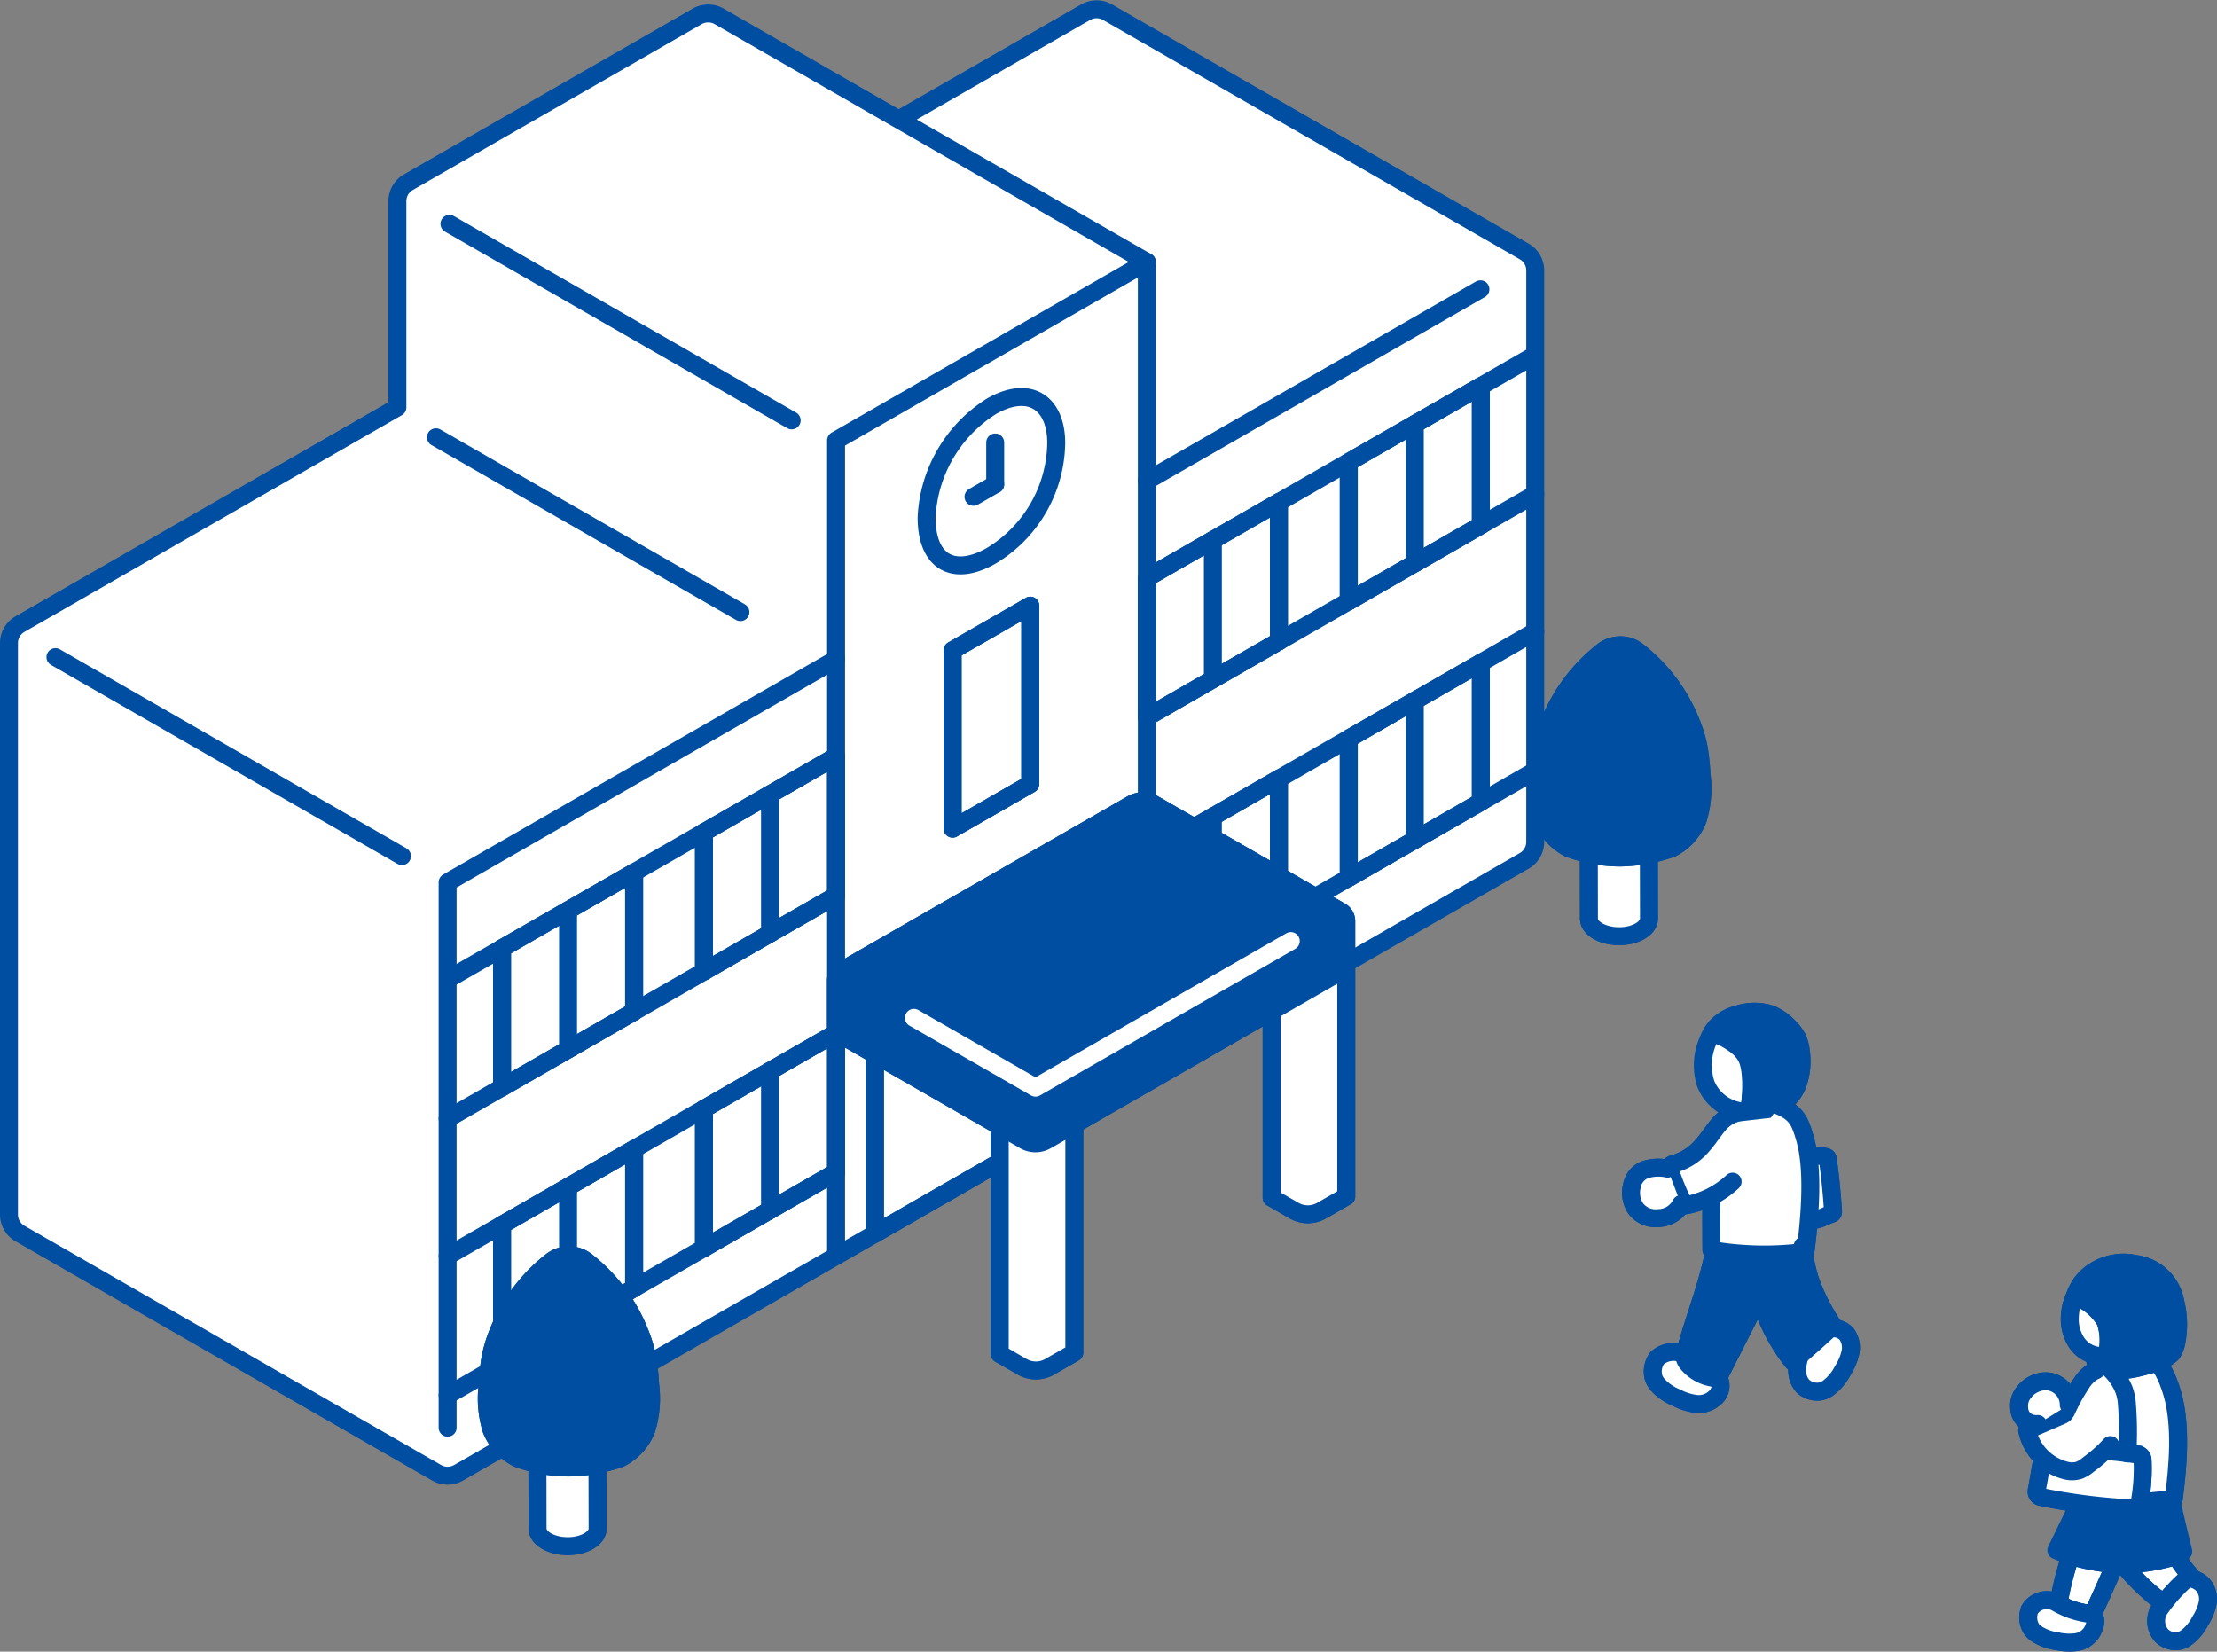 <svg xmlns="http://www.w3.org/2000/svg" width="247.009" height="184.03" viewBox="0 0 247.009 184.03">
  <rect x="0" y="0" width="247.009" height="184.03" fill="#808080" stroke="none"/>
  <g id="グループ_9067" data-name="グループ 9067" transform="translate(-1017.668 -2047.352)">
    <path id="パス_2909" data-name="パス 2909" d="M127.774,29.153,80.127,1.791a2.465,2.465,0,0,0-2.449,0L45.5,20.267a2.433,2.433,0,0,0-1.224,2.109v22.98L2.224,69.508A2.432,2.432,0,0,0,1,71.616V135.3a2.432,2.432,0,0,0,1.224,2.109l46.423,26.659a2.46,2.46,0,0,0,2.449,0q59.365-34.092,118.73-68.183a2.442,2.442,0,0,0,1.223-2.115V30.1a2.437,2.437,0,0,0-1.224-2.113L123.4,1.327a2.456,2.456,0,0,0-2.447,0c-5,2.873-12.914,7.419-20.817,11.954" transform="translate(1017.668 2047.387)" fill="#fff" stroke="#004ea1" stroke-width="1"/>
    <path id="パス_2910" data-name="パス 2910" d="M127.774,29.153,80.127,1.791a2.465,2.465,0,0,0-2.449,0L45.5,20.267a2.433,2.433,0,0,0-1.224,2.109v22.98L2.224,69.508A2.432,2.432,0,0,0,1,71.616V135.3a2.432,2.432,0,0,0,1.224,2.109l46.423,26.659a2.46,2.46,0,0,0,2.449,0q59.365-34.092,118.73-68.183a2.442,2.442,0,0,0,1.223-2.115V30.1a2.437,2.437,0,0,0-1.224-2.113L123.4,1.327a2.456,2.456,0,0,0-2.447,0c-5,2.873-12.914,7.419-20.817,11.954" transform="translate(1017.668 2047.387)" fill="none" stroke="#004ea1" stroke-linecap="round" stroke-linejoin="round" stroke-width="2"/>
    <path id="パス_2911" data-name="パス 2911" d="M93.277,140.1V49.225L127.9,29.343v90.878" transform="translate(1017.543 2047.197)" fill="none" stroke="#004ea1" stroke-linecap="round" stroke-linejoin="round" stroke-width="2"/>
    <path id="パス_2912" data-name="パス 2912" d="M239.61,178.336a24.381,24.381,0,0,1-2.2-2.234l-.4-.694a18.8,18.8,0,0,0,5.176-.743c.055-.016.282-.1.535-.2l.3.432a12.814,12.814,0,0,0,1.387,1.813l-.726.576a22.961,22.961,0,0,0-2.277,2.464l-.114-.091a8.718,8.718,0,0,1-1.676-1.322" transform="translate(1017.349 2046.226)" fill="#fff" stroke="#004ea1" stroke-width="1"/>
    <path id="パス_2913" data-name="パス 2913" d="M239.61,178.336a24.381,24.381,0,0,1-2.2-2.234l-.4-.694a18.8,18.8,0,0,0,5.176-.743c.055-.016.282-.1.535-.2l.3.432a12.814,12.814,0,0,0,1.387,1.813l-.726.576a22.961,22.961,0,0,0-2.277,2.464l-.114-.091A8.718,8.718,0,0,1,239.61,178.336Z" transform="translate(1017.349 2046.226)" fill="none" stroke="#004ea1" stroke-linecap="round" stroke-linejoin="round" stroke-width="2"/>
    <path id="パス_2914" data-name="パス 2914" d="M229.672,179.858l-.02-.012.1-.537a36.651,36.651,0,0,1,1.224-4.762s.014-.035.033-.084a19.089,19.089,0,0,0,4.978.923l-.009.024c-.481,1.04-2.625,6.026-2.576,5.57a10.225,10.225,0,0,1-3.728-1.121" transform="translate(1017.359 2046.226)" fill="#fff" stroke="#004ea1" stroke-width="1"/>
    <path id="パス_2915" data-name="パス 2915" d="M229.672,179.858l-.02-.012.1-.537a36.651,36.651,0,0,1,1.224-4.762s.014-.035.033-.084a19.089,19.089,0,0,0,4.978.923l-.009.024c-.481,1.04-2.625,6.026-2.576,5.57A10.225,10.225,0,0,1,229.672,179.858Z" transform="translate(1017.359 2046.226)" fill="none" stroke="#004ea1" stroke-linecap="round" stroke-linejoin="round" stroke-width="2"/>
    <path id="パス_2916" data-name="パス 2916" d="M56.009,121.775s0-6.182,0-13.026v-2.484l14.716-8.451v15.513Z" transform="translate(1017.594 2046.739)" fill="none" stroke="#004ea1" stroke-linecap="round" stroke-linejoin="round" stroke-width="2"/>
    <path id="パス_2917" data-name="パス 2917" d="M78.54,108.767s0-6.182,0-13.026V93.256l14.716-8.451v15.513Z" transform="translate(1017.563 2046.826)" fill="none" stroke="#004ea1" stroke-linecap="round" stroke-linejoin="round" stroke-width="2"/>
    <path id="パス_2918" data-name="パス 2918" d="M56.009,152.8s0-6.182,0-13.026v-2.484l14.716-8.451v15.513Z" transform="translate(1017.594 2046.532)" fill="none" stroke="#004ea1" stroke-linecap="round" stroke-linejoin="round" stroke-width="2"/>
    <path id="パス_2919" data-name="パス 2919" d="M106.278,92.748V72.866l8.655-4.971V87.778Z" transform="translate(1017.526 2046.939)" fill="none" stroke="#004ea1" stroke-linecap="round" stroke-linejoin="round" stroke-width="2"/>
    <path id="パス_2920" data-name="パス 2920" d="M78.54,139.792s0-6.182,0-13.026v-2.484l14.716-8.451v15.513Z" transform="translate(1017.563 2046.619)" fill="none" stroke="#004ea1" stroke-linecap="round" stroke-linejoin="round" stroke-width="2"/>
    <path id="パス_2921" data-name="パス 2921" d="M127.946,80.244V64.731l14.717-8.452c0,.831,0,1.663,0,2.484,0,6.846,0,13.028,0,13.028Z" transform="translate(1017.496 2047.017)" fill="none" stroke="#004ea1" stroke-linecap="round" stroke-linejoin="round" stroke-width="2"/>
    <path id="パス_2922" data-name="パス 2922" d="M150.477,67.236V51.723l14.717-8.452c0,.831,0,1.663,0,2.485,0,6.845,0,13.027,0,13.027Z" transform="translate(1017.466 2047.104)" fill="none" stroke="#004ea1" stroke-linecap="round" stroke-linejoin="round" stroke-width="2"/>
    <path id="パス_2923" data-name="パス 2923" d="M127.946,111.269V95.756L142.663,87.3c0,.831,0,1.663,0,2.485,0,6.845,0,13.027,0,13.027Z" transform="translate(1017.496 2046.809)" fill="none" stroke="#004ea1" stroke-linecap="round" stroke-linejoin="round" stroke-width="2"/>
    <path id="パス_2924" data-name="パス 2924" d="M150.477,98.261V82.748L165.194,74.3c0,.831,0,1.663,0,2.484,0,6.846,0,13.028,0,13.028Z" transform="translate(1017.466 2046.896)" fill="none" stroke="#004ea1" stroke-linecap="round" stroke-linejoin="round" stroke-width="2"/>
    <path id="パス_2925" data-name="パス 2925" d="M97.61,138.077v-25.46L123.577,97.7v25.461Z" transform="translate(1017.537 2046.74)" fill="none" stroke="#004ea1" stroke-linecap="round" stroke-linejoin="round" stroke-width="2"/>
    <path id="パス_2926" data-name="パス 2926" d="M93.218,73.91,49.938,98.765v60.769" transform="translate(1017.602 2046.899)" fill="none" stroke="#004ea1" stroke-linecap="round" stroke-linejoin="round" stroke-width="2"/>
    <path id="パス_2927" data-name="パス 2927" d="M93.216,84.805,50.054,109.591" transform="translate(1017.602 2046.826)" fill="none" stroke="#004ea1" stroke-linecap="round" stroke-linejoin="round" stroke-width="2"/>
    <line id="線_27" data-name="線 27" y1="15.51" transform="translate(1073.603 2153.004)" fill="none" stroke="#004ea1" stroke-linecap="round" stroke-linejoin="round" stroke-width="2"/>
    <line id="線_28" data-name="線 28" x2="38.129" y2="21.897" transform="translate(1067.745 2072.296)" fill="none" stroke="#004ea1" stroke-linecap="round" stroke-linejoin="round" stroke-width="2"/>
    <line id="線_29" data-name="線 29" x2="33.924" y2="19.482" transform="translate(1066.239 2096.074)" fill="none" stroke="#004ea1" stroke-linecap="round" stroke-linejoin="round" stroke-width="2"/>
    <line id="線_30" data-name="線 30" x1="38.611" y1="22.173" transform="translate(1023.845 2120.571)" fill="none" stroke="#004ea1" stroke-linecap="round" stroke-linejoin="round" stroke-width="2"/>
    <path id="パス_2928" data-name="パス 2928" d="M165.114,32.406,127.946,53.75" transform="translate(1017.496 2047.177)" fill="none" stroke="#004ea1" stroke-linecap="round" stroke-linejoin="round" stroke-width="2"/>
    <line id="線_31" data-name="線 31" y1="15.51" transform="translate(1080.96 2148.779)" fill="none" stroke="#004ea1" stroke-linecap="round" stroke-linejoin="round" stroke-width="2"/>
    <path id="パス_2929" data-name="パス 2929" d="M93.215,100.423,49.937,125.276" transform="translate(1017.602 2046.722)" fill="none" stroke="#004ea1" stroke-linecap="round" stroke-linejoin="round" stroke-width="2"/>
    <line id="線_32" data-name="線 32" y1="15.51" transform="translate(1088.317 2144.554)" fill="none" stroke="#004ea1" stroke-linecap="round" stroke-linejoin="round" stroke-width="2"/>
    <path id="パス_2930" data-name="パス 2930" d="M49.94,140.682l43.278-24.853" transform="translate(1017.602 2046.619)" fill="none" stroke="#004ea1" stroke-linecap="round" stroke-linejoin="round" stroke-width="2"/>
    <line id="線_33" data-name="線 33" y1="15.51" transform="translate(1096.103 2140.083)" fill="none" stroke="#004ea1" stroke-linecap="round" stroke-linejoin="round" stroke-width="2"/>
    <path id="パス_2931" data-name="パス 2931" d="M105.417,62.818c-1.285-.737-2.038-2.408-2.038-4.9a15.48,15.48,0,0,1,7.22-12.388c2.094-1.2,3.876-1.312,5.146-.582,1.311.753,2.075,2.406,2.075,4.677A14.9,14.9,0,0,1,110.6,62.169C108.5,63.376,106.7,63.555,105.417,62.818Z" transform="translate(1017.529 2047.096)" fill="none" stroke="#004ea1" stroke-linecap="round" stroke-linejoin="round" stroke-width="2"/>
    <line id="線_34" data-name="線 34" y1="15.51" transform="translate(1073.603 2183.823)" fill="none" stroke="#004ea1" stroke-linecap="round" stroke-linejoin="round" stroke-width="2"/>
    <line id="線_35" data-name="線 35" y1="15.51" transform="translate(1103.46 2135.858)" fill="none" stroke="#004ea1" stroke-linecap="round" stroke-linejoin="round" stroke-width="2"/>
    <line id="線_36" data-name="線 36" y1="4.663" transform="translate(1128.55 2096.655)" fill="none" stroke="#004ea1" stroke-linecap="round" stroke-linejoin="round" stroke-width="2"/>
    <path id="パス_2932" data-name="パス 2932" d="M108.61,55.676l2.418-1.389" transform="translate(1017.522 2047.03)" fill="none" stroke="#004ea1" stroke-linecap="round" stroke-linejoin="round" stroke-width="2"/>
    <line id="線_37" data-name="線 37" y1="15.51" transform="translate(1080.96 2179.597)" fill="none" stroke="#004ea1" stroke-linecap="round" stroke-linejoin="round" stroke-width="2"/>
    <path id="パス_2933" data-name="パス 2933" d="M93.215,131.448,49.937,156.3" transform="translate(1017.602 2046.514)" fill="none" stroke="#004ea1" stroke-linecap="round" stroke-linejoin="round" stroke-width="2"/>
    <line id="線_38" data-name="線 38" y1="15.51" transform="translate(1088.317 2175.372)" fill="none" stroke="#004ea1" stroke-linecap="round" stroke-linejoin="round" stroke-width="2"/>
    <path id="パス_2934" data-name="パス 2934" d="M106.278,92.748V72.866l8.655-4.971V87.778Z" transform="translate(1017.526 2046.939)" fill="none" stroke="#004ea1" stroke-linecap="round" stroke-linejoin="round" stroke-width="2"/>
    <line id="線_39" data-name="線 39" y1="15.51" transform="translate(1096.103 2170.901)" fill="none" stroke="#004ea1" stroke-linecap="round" stroke-linejoin="round" stroke-width="2"/>
    <line id="線_40" data-name="線 40" y1="15.51" transform="translate(1103.46 2166.676)" fill="none" stroke="#004ea1" stroke-linecap="round" stroke-linejoin="round" stroke-width="2"/>
    <line id="線_41" data-name="線 41" y1="25.459" transform="translate(1115.147 2159.356)" fill="none" stroke="#004ea1" stroke-linecap="round" stroke-linejoin="round" stroke-width="2"/>
    <path id="パス_2935" data-name="パス 2935" d="M127.946,64.62l43.161-24.786" transform="translate(1017.496 2047.127)" fill="none" stroke="#004ea1" stroke-linecap="round" stroke-linejoin="round" stroke-width="2"/>
    <line id="線_42" data-name="線 42" y1="15.51" transform="translate(1152.799 2107.524)" fill="none" stroke="#004ea1" stroke-linecap="round" stroke-linejoin="round" stroke-width="2"/>
    <path id="パス_2936" data-name="パス 2936" d="M127.946,80.238l43.278-24.853" transform="translate(1017.496 2047.023)" fill="none" stroke="#004ea1" stroke-linecap="round" stroke-linejoin="round" stroke-width="2"/>
    <line id="線_43" data-name="線 43" y1="15.51" transform="translate(1160.156 2103.299)" fill="none" stroke="#004ea1" stroke-linecap="round" stroke-linejoin="round" stroke-width="2"/>
    <line id="線_44" data-name="線 44" y1="25.459" transform="translate(1141.114 2144.444)" fill="none" stroke="#004ea1" stroke-linecap="round" stroke-linejoin="round" stroke-width="2"/>
    <line id="線_45" data-name="線 45" y1="15.51" transform="translate(1167.942 2098.828)" fill="none" stroke="#004ea1" stroke-linecap="round" stroke-linejoin="round" stroke-width="2"/>
    <path id="パス_2937" data-name="パス 2937" d="M127.946,95.646l43.278-24.853" transform="translate(1017.496 2046.92)" fill="none" stroke="#004ea1" stroke-linecap="round" stroke-linejoin="round" stroke-width="2"/>
    <line id="線_46" data-name="線 46" y1="15.51" transform="translate(1175.299 2094.603)" fill="none" stroke="#004ea1" stroke-linecap="round" stroke-linejoin="round" stroke-width="2"/>
    <line id="線_47" data-name="線 47" y1="15.51" transform="translate(1152.799 2138.342)" fill="none" stroke="#004ea1" stroke-linecap="round" stroke-linejoin="round" stroke-width="2"/>
    <line id="線_48" data-name="線 48" y1="15.51" transform="translate(1182.657 2090.378)" fill="none" stroke="#004ea1" stroke-linecap="round" stroke-linejoin="round" stroke-width="2"/>
    <path id="パス_2938" data-name="パス 2938" d="M127.946,111.263,171.224,86.41" transform="translate(1017.496 2046.815)" fill="none" stroke="#004ea1" stroke-linecap="round" stroke-linejoin="round" stroke-width="2"/>
    <line id="線_49" data-name="線 49" y1="15.51" transform="translate(1160.156 2134.117)" fill="none" stroke="#004ea1" stroke-linecap="round" stroke-linejoin="round" stroke-width="2"/>
    <line id="線_50" data-name="線 50" y1="15.51" transform="translate(1167.942 2129.646)" fill="none" stroke="#004ea1" stroke-linecap="round" stroke-linejoin="round" stroke-width="2"/>
    <line id="線_51" data-name="線 51" y1="15.51" transform="translate(1175.299 2125.421)" fill="none" stroke="#004ea1" stroke-linecap="round" stroke-linejoin="round" stroke-width="2"/>
    <line id="線_52" data-name="線 52" y1="15.51" transform="translate(1182.657 2121.196)" fill="none" stroke="#004ea1" stroke-linecap="round" stroke-linejoin="round" stroke-width="2"/>
    <path id="パス_2939" data-name="パス 2939" d="M93.888,108.733l32.338-18.571a2.451,2.451,0,0,1,2.444,0l20.838,11.966a1.211,1.211,0,0,1,.609,1.052v4.559a1.216,1.216,0,0,1-.612,1.054l-32.791,18.831a2.449,2.449,0,0,1-2.443,0L93.885,115.913a1.212,1.212,0,0,1-.609-1.053v-5.073A1.218,1.218,0,0,1,93.888,108.733Z" transform="translate(1017.543 2046.792)" fill="none" stroke="#004ea1" stroke-linecap="round" stroke-linejoin="round" stroke-width="2"/>
    <path id="パス_2940" data-name="パス 2940" d="M111.536,126.278v25.377l2.5,1.439a3.074,3.074,0,0,0,3.063,0l2.747-1.579V126.08" transform="translate(1017.518 2046.55)" fill="none" stroke="#004ea1" stroke-linecap="round" stroke-linejoin="round" stroke-width="2"/>
    <path id="パス_2941" data-name="パス 2941" d="M141.872,113.339v20.8l2.5,1.439a3.076,3.076,0,0,0,3.063,0L150.184,134V108.566" transform="translate(1017.477 2046.667)" fill="none" stroke="#004ea1" stroke-linecap="round" stroke-linejoin="round" stroke-width="2"/>
    <path id="パス_2942" data-name="パス 2942" d="M111.536,126.278v25.377l2.5,1.439a3.074,3.074,0,0,0,3.063,0l2.747-1.579V126.08" transform="translate(1017.518 2046.55)" fill="#fff" stroke="#004ea1" stroke-width="1"/>
    <path id="パス_2943" data-name="パス 2943" d="M111.536,126.278v25.377l2.5,1.439a3.074,3.074,0,0,0,3.063,0l2.747-1.579V126.08" transform="translate(1017.518 2046.55)" fill="none" stroke="#004ea1" stroke-linecap="round" stroke-linejoin="round" stroke-width="2"/>
    <path id="パス_2944" data-name="パス 2944" d="M141.872,113.339v20.8l2.5,1.439a3.076,3.076,0,0,0,3.063,0L150.184,134V108.566" transform="translate(1017.477 2046.667)" fill="#fff" stroke="#004ea1" stroke-width="1"/>
    <path id="パス_2945" data-name="パス 2945" d="M141.872,113.339v20.8l2.5,1.439a3.076,3.076,0,0,0,3.063,0L150.184,134V108.566" transform="translate(1017.477 2046.667)" fill="none" stroke="#004ea1" stroke-linecap="round" stroke-linejoin="round" stroke-width="2"/>
    <path id="パス_2946" data-name="パス 2946" d="M93.888,108.733l32.338-18.571a2.451,2.451,0,0,1,2.444,0l20.838,11.966a1.211,1.211,0,0,1,.609,1.052v4.559a1.216,1.216,0,0,1-.612,1.054l-32.791,18.831a2.449,2.449,0,0,1-2.443,0L93.885,115.913a1.212,1.212,0,0,1-.609-1.053v-5.073a1.218,1.218,0,0,1,.612-1.055" transform="translate(1017.543 2046.792)" fill="#004ea1" stroke="#004ea1" stroke-width="1"/>
    <path id="パス_2947" data-name="パス 2947" d="M93.888,108.733l32.338-18.571a2.451,2.451,0,0,1,2.444,0l20.838,11.966a1.211,1.211,0,0,1,.609,1.052v4.559a1.216,1.216,0,0,1-.612,1.054l-32.791,18.831a2.449,2.449,0,0,1-2.443,0L93.885,115.913a1.212,1.212,0,0,1-.609-1.053v-5.073A1.218,1.218,0,0,1,93.888,108.733Z" transform="translate(1017.543 2046.792)" fill="none" stroke="#004ea1" stroke-linecap="round" stroke-linejoin="round" stroke-width="2"/>
    <path id="パス_2948" data-name="パス 2948" d="M143.951,105.52l-28.443,16.334-13.548-7.779" transform="translate(1017.531 2046.688)" fill="none" stroke="#fff" stroke-linecap="round" stroke-linejoin="round" stroke-width="2"/>
    <path id="パス_2949" data-name="パス 2949" d="M66.63,164.248a22.09,22.09,0,0,1-3.163.325,20.445,20.445,0,0,1-3.5-.367h-.008c0,2.3.015,5.341.015,7.182,0,1.061,1.512,1.95,3.359,1.95s3.329-.889,3.329-1.95c0-1.825-.015-4.842-.015-7.14Z" transform="translate(1017.588 2046.295)" fill="#fff" stroke="#004ea1" stroke-width="1"/>
    <path id="パス_2950" data-name="パス 2950" d="M66.63,164.248a22.09,22.09,0,0,1-3.163.325,20.445,20.445,0,0,1-3.5-.367h-.008c0,2.3.015,5.341.015,7.182,0,1.061,1.512,1.95,3.359,1.95s3.329-.889,3.329-1.95c0-1.825-.015-4.842-.015-7.14Z" transform="translate(1017.588 2046.295)" fill="none" stroke="#004ea1" stroke-linecap="round" stroke-linejoin="round" stroke-width="2"/>
    <path id="パス_2951" data-name="パス 2951" d="M66.648,164.248c0,2.3.015,5.315.015,7.14,0,1.061-1.482,1.95-3.329,1.95s-3.36-.889-3.36-1.95c0-1.841-.014-4.879-.014-7.182" transform="translate(1017.588 2046.295)" fill="#fff" stroke="#004ea1" stroke-width="1"/>
    <path id="パス_2952" data-name="パス 2952" d="M66.648,164.248c0,2.3.015,5.315.015,7.14,0,1.061-1.482,1.95-3.329,1.95s-3.36-.889-3.36-1.95c0-1.841-.014-4.879-.014-7.182" transform="translate(1017.588 2046.295)" fill="none" stroke="#004ea1" stroke-linecap="round" stroke-linejoin="round" stroke-width="2"/>
    <path id="パス_2953" data-name="パス 2953" d="M65.375,141.414a3.147,3.147,0,0,0-3.835,0,18.9,18.9,0,0,0-5.95,7.917,15.18,15.18,0,0,0-.876,2.913,24.42,24.42,0,0,0-.3,2.882,11.836,11.836,0,0,0,.409,5.051,6.154,6.154,0,0,0,2.923,3.209,16.4,16.4,0,0,0,5.711,1.029,18.034,18.034,0,0,0,5.711-1.029,6.15,6.15,0,0,0,2.923-3.209,11.821,11.821,0,0,0,.409-5.051,24.206,24.206,0,0,0-.3-2.882,15.25,15.25,0,0,0-.876-2.913A18.9,18.9,0,0,0,65.375,141.414Z" transform="translate(1017.596 2046.452)" fill="none" stroke="#004ea1" stroke-linecap="round" stroke-linejoin="round" stroke-width="2"/>
    <path id="パス_2954" data-name="パス 2954" d="M65.375,141.414a3.147,3.147,0,0,0-3.835,0,18.9,18.9,0,0,0-5.95,7.917,15.18,15.18,0,0,0-.876,2.913,24.42,24.42,0,0,0-.3,2.882,11.836,11.836,0,0,0,.409,5.051,6.154,6.154,0,0,0,2.923,3.209,16.4,16.4,0,0,0,5.711,1.029,18.034,18.034,0,0,0,5.711-1.029,6.15,6.15,0,0,0,2.923-3.209,11.821,11.821,0,0,0,.409-5.051,24.206,24.206,0,0,0-.3-2.882,15.25,15.25,0,0,0-.876-2.913,18.9,18.9,0,0,0-5.953-7.918" transform="translate(1017.596 2046.452)" fill="#004ea1" stroke="#004ea1" stroke-width="1"/>
    <path id="パス_2955" data-name="パス 2955" d="M65.375,141.414a3.147,3.147,0,0,0-3.835,0,18.9,18.9,0,0,0-5.95,7.917,15.18,15.18,0,0,0-.876,2.913,24.42,24.42,0,0,0-.3,2.882,11.836,11.836,0,0,0,.409,5.051,6.154,6.154,0,0,0,2.923,3.209,16.4,16.4,0,0,0,5.711,1.029,18.034,18.034,0,0,0,5.711-1.029,6.15,6.15,0,0,0,2.923-3.209,11.821,11.821,0,0,0,.409-5.051,24.206,24.206,0,0,0-.3-2.882,15.25,15.25,0,0,0-.876-2.913A18.9,18.9,0,0,0,65.375,141.414Z" transform="translate(1017.596 2046.452)" fill="none" stroke="#004ea1" stroke-linecap="round" stroke-linejoin="round" stroke-width="2"/>
    <path id="パス_2956" data-name="パス 2956" d="M183.928,95.824a22.092,22.092,0,0,1-3.163.325,20.445,20.445,0,0,1-3.5-.367h-.008c0,2.3.015,5.341.015,7.182,0,1.061,1.512,1.95,3.359,1.95s3.329-.889,3.329-1.95c0-1.825-.015-4.842-.015-7.14Z" transform="translate(1017.429 2046.753)" fill="#fff" stroke="#004ea1" stroke-width="1"/>
    <path id="パス_2957" data-name="パス 2957" d="M183.928,95.824a22.092,22.092,0,0,1-3.163.325,20.445,20.445,0,0,1-3.5-.367h-.008c0,2.3.015,5.341.015,7.182,0,1.061,1.512,1.95,3.359,1.95s3.329-.889,3.329-1.95c0-1.825-.015-4.842-.015-7.14Z" transform="translate(1017.429 2046.753)" fill="none" stroke="#004ea1" stroke-linecap="round" stroke-linejoin="round" stroke-width="2"/>
    <path id="パス_2958" data-name="パス 2958" d="M183.946,95.824c0,2.3.015,5.315.015,7.14,0,1.061-1.482,1.95-3.329,1.95s-3.36-.889-3.36-1.95c0-1.841-.014-4.879-.014-7.182" transform="translate(1017.429 2046.753)" fill="#fff" stroke="#004ea1" stroke-width="1"/>
    <path id="パス_2959" data-name="パス 2959" d="M183.946,95.824c0,2.3.015,5.315.015,7.14,0,1.061-1.482,1.95-3.329,1.95s-3.36-.889-3.36-1.95c0-1.841-.014-4.879-.014-7.182" transform="translate(1017.429 2046.753)" fill="none" stroke="#004ea1" stroke-linecap="round" stroke-linejoin="round" stroke-width="2"/>
    <path id="パス_2960" data-name="パス 2960" d="M182.673,72.99a3.147,3.147,0,0,0-3.835,0,18.9,18.9,0,0,0-5.95,7.917,15.18,15.18,0,0,0-.876,2.913,24.419,24.419,0,0,0-.3,2.882,11.836,11.836,0,0,0,.409,5.051,6.154,6.154,0,0,0,2.923,3.209,16.4,16.4,0,0,0,5.711,1.029,18.033,18.033,0,0,0,5.711-1.029,6.15,6.15,0,0,0,2.923-3.209A11.82,11.82,0,0,0,189.8,86.7a24.207,24.207,0,0,0-.3-2.882,15.252,15.252,0,0,0-.876-2.913,18.9,18.9,0,0,0-5.953-7.918" transform="translate(1017.437 2046.91)" fill="#fff" stroke="#004ea1" stroke-width="1"/>
    <path id="パス_2961" data-name="パス 2961" d="M182.673,72.99a3.147,3.147,0,0,0-3.835,0,18.9,18.9,0,0,0-5.95,7.917,15.18,15.18,0,0,0-.876,2.913,24.419,24.419,0,0,0-.3,2.882,11.836,11.836,0,0,0,.409,5.051,6.154,6.154,0,0,0,2.923,3.209,16.4,16.4,0,0,0,5.711,1.029,18.033,18.033,0,0,0,5.711-1.029,6.15,6.15,0,0,0,2.923-3.209A11.82,11.82,0,0,0,189.8,86.7a24.207,24.207,0,0,0-.3-2.882,15.252,15.252,0,0,0-.876-2.913A18.9,18.9,0,0,0,182.673,72.99Z" transform="translate(1017.437 2046.91)" fill="none" stroke="#004ea1" stroke-linecap="round" stroke-linejoin="round" stroke-width="2"/>
    <path id="パス_2962" data-name="パス 2962" d="M182.673,72.99a3.147,3.147,0,0,0-3.835,0,18.9,18.9,0,0,0-5.95,7.917,15.18,15.18,0,0,0-.876,2.913,24.419,24.419,0,0,0-.3,2.882,11.836,11.836,0,0,0,.409,5.051,6.154,6.154,0,0,0,2.923,3.209,16.4,16.4,0,0,0,5.711,1.029,18.033,18.033,0,0,0,5.711-1.029,6.15,6.15,0,0,0,2.923-3.209A11.82,11.82,0,0,0,189.8,86.7a24.207,24.207,0,0,0-.3-2.882,15.252,15.252,0,0,0-.876-2.913,18.9,18.9,0,0,0-5.953-7.918" transform="translate(1017.437 2046.91)" fill="#004ea1" stroke="#004ea1" stroke-width="1"/>
    <path id="パス_2963" data-name="パス 2963" d="M182.673,72.99a3.147,3.147,0,0,0-3.835,0,18.9,18.9,0,0,0-5.95,7.917,15.18,15.18,0,0,0-.876,2.913,24.419,24.419,0,0,0-.3,2.882,11.836,11.836,0,0,0,.409,5.051,6.154,6.154,0,0,0,2.923,3.209,16.4,16.4,0,0,0,5.711,1.029,18.033,18.033,0,0,0,5.711-1.029,6.15,6.15,0,0,0,2.923-3.209A11.82,11.82,0,0,0,189.8,86.7a24.207,24.207,0,0,0-.3-2.882,15.252,15.252,0,0,0-.876-2.913A18.9,18.9,0,0,0,182.673,72.99Z" transform="translate(1017.437 2046.91)" fill="none" stroke="#004ea1" stroke-linecap="round" stroke-linejoin="round" stroke-width="2"/>
    <path id="パス_2964" data-name="パス 2964" d="M202.832,156.03a2.4,2.4,0,0,1-1.673-.606,3.369,3.369,0,0,1-.354-3.442q1.678-1.456,3.311-2.96a1.909,1.909,0,0,1,1.882.567,2.568,2.568,0,0,1,.431,2.085,6.343,6.343,0,0,1-.857,2.012,5.614,5.614,0,0,1-1.691,1.98,2.685,2.685,0,0,1-.659.3,1.547,1.547,0,0,1-.391.06" transform="translate(1017.398 2046.397)" fill="#fff" stroke="#004ea1" stroke-width="1"/>
    <path id="パス_2965" data-name="パス 2965" d="M202.832,156.03a2.4,2.4,0,0,1-1.673-.606,3.369,3.369,0,0,1-.354-3.442q1.678-1.456,3.311-2.96a1.909,1.909,0,0,1,1.882.567,2.568,2.568,0,0,1,.431,2.085,6.343,6.343,0,0,1-.857,2.012,5.614,5.614,0,0,1-1.691,1.98,2.685,2.685,0,0,1-.659.3A1.547,1.547,0,0,1,202.832,156.03Z" transform="translate(1017.398 2046.397)" fill="none" stroke="#004ea1" stroke-linecap="round" stroke-linejoin="round" stroke-width="2"/>
    <path id="パス_2966" data-name="パス 2966" d="M184.416,154.176a2.508,2.508,0,0,1,.466-1.878,2.756,2.756,0,0,1,3.066-.4,1.019,1.019,0,0,0-.013.264,1.381,1.381,0,0,0,.256.633,4.608,4.608,0,0,0,2.863,1.685.779.779,0,0,0,.579-.061l.016-.011a1.739,1.739,0,0,1-.4,2.359,2.648,2.648,0,0,1-2.079.625,6.484,6.484,0,0,1-2.126-.684,5.735,5.735,0,0,1-2.163-1.519,2.671,2.671,0,0,1-.369-.637,1.6,1.6,0,0,1-.095-.379" transform="translate(1017.42 2046.379)" fill="#fff" stroke="#004ea1" stroke-width="1"/>
    <path id="パス_2967" data-name="パス 2967" d="M184.416,154.176a2.508,2.508,0,0,1,.466-1.878,2.756,2.756,0,0,1,3.066-.4,1.019,1.019,0,0,0-.013.264,1.381,1.381,0,0,0,.256.633,4.608,4.608,0,0,0,2.863,1.685.779.779,0,0,0,.579-.061l.016-.011a1.739,1.739,0,0,1-.4,2.359,2.648,2.648,0,0,1-2.079.625,6.484,6.484,0,0,1-2.126-.684,5.735,5.735,0,0,1-2.163-1.519,2.671,2.671,0,0,1-.369-.637A1.6,1.6,0,0,1,184.416,154.176Z" transform="translate(1017.42 2046.379)" fill="none" stroke="#004ea1" stroke-linecap="round" stroke-linejoin="round" stroke-width="2"/>
    <path id="パス_2968" data-name="パス 2968" d="M196.277,145.345l-4.389,8.664a.86.86,0,0,1-.25.339.779.779,0,0,1-.579.06,4.607,4.607,0,0,1-2.863-1.684,1.4,1.4,0,0,1-.257-.634,1.645,1.645,0,0,1,.079-.554c1.168-4.348,2.4-7.047,3.24-11.288a35.388,35.388,0,0,0,9.939.16,19.007,19.007,0,0,0,3.29,8.2q-2.209,2.049-4.5,4.01a20.98,20.98,0,0,1-3.687-7.133" transform="translate(1017.415 2046.455)" fill="#004ea1" stroke="#004ea1" stroke-width="1"/>
    <path id="パス_2969" data-name="パス 2969" d="M196.277,145.345l-4.389,8.664a.86.86,0,0,1-.25.339.779.779,0,0,1-.579.06,4.607,4.607,0,0,1-2.863-1.684,1.4,1.4,0,0,1-.257-.634,1.645,1.645,0,0,1,.079-.554c1.168-4.348,2.4-7.047,3.24-11.288a35.388,35.388,0,0,0,9.939.16,19.007,19.007,0,0,0,3.29,8.2q-2.209,2.049-4.5,4.01a20.98,20.98,0,0,1-3.687-7.133" transform="translate(1017.415 2046.455)" fill="none" stroke="#004ea1" stroke-linecap="round" stroke-linejoin="round" stroke-width="2"/>
    <path id="パス_2970" data-name="パス 2970" d="M182.209,132.513a2.181,2.181,0,0,1,1.248-1.318,4.706,4.706,0,0,1,2.811-.079c.3.871.887,2.5,1.362,3.486-.164,1.242-1.48,1.874-2.633,1.96a2.749,2.749,0,0,1-2.548-1.128,3.185,3.185,0,0,1-.412-2.353,3.547,3.547,0,0,1,.172-.567" transform="translate(1017.423 2046.517)" fill="#fff" stroke="#004ea1" stroke-width="1"/>
    <path id="パス_2971" data-name="パス 2971" d="M182.209,132.513a2.181,2.181,0,0,1,1.248-1.318,4.706,4.706,0,0,1,2.811-.079c.3.871.887,2.5,1.362,3.486-.164,1.242-1.48,1.874-2.633,1.96a2.749,2.749,0,0,1-2.548-1.128,3.185,3.185,0,0,1-.412-2.353A3.547,3.547,0,0,1,182.209,132.513Z" transform="translate(1017.423 2046.517)" fill="none" stroke="#004ea1" stroke-linecap="round" stroke-linejoin="round" stroke-width="2"/>
    <path id="パス_2972" data-name="パス 2972" d="M197.2,113.628a6.006,6.006,0,0,0-3.377.13,4.536,4.536,0,0,0-3.255,2.9,6.749,6.749,0,0,0-.267,4.812,4.956,4.956,0,0,0,3.592,3.017,6.245,6.245,0,0,0,4.059-.263,4.935,4.935,0,0,0,2.546-2.59,7.6,7.6,0,0,0,.4-3.755,4.724,4.724,0,0,0-.407-1.512,4.783,4.783,0,0,0-.888-1.185,5.965,5.965,0,0,0-1.915-1.386,4.31,4.31,0,0,0-.484-.17" transform="translate(1017.412 2046.635)" fill="#fff" stroke="#004ea1" stroke-width="1"/>
    <path id="パス_2973" data-name="パス 2973" d="M197.2,113.628a6.006,6.006,0,0,0-3.377.13,4.536,4.536,0,0,0-3.255,2.9,6.749,6.749,0,0,0-.267,4.812,4.956,4.956,0,0,0,3.592,3.017,6.245,6.245,0,0,0,4.059-.263,4.935,4.935,0,0,0,2.546-2.59,7.6,7.6,0,0,0,.4-3.755,4.724,4.724,0,0,0-.407-1.512,4.783,4.783,0,0,0-.888-1.185,5.965,5.965,0,0,0-1.915-1.386A4.31,4.31,0,0,0,197.2,113.628Z" transform="translate(1017.412 2046.635)" fill="none" stroke="#004ea1" stroke-linecap="round" stroke-linejoin="round" stroke-width="2"/>
    <path id="パス_2974" data-name="パス 2974" d="M197.2,113.628a6.006,6.006,0,0,0-3.377.13,5.163,5.163,0,0,0-2.327,1.358,4.215,4.215,0,0,0-.449.595c1.05.5,3.056,1.332,3.818,2.83.653,1.285.6,4.153.252,6.131a5.43,5.43,0,0,0,2.836-.447,4.935,4.935,0,0,0,2.546-2.59,7.6,7.6,0,0,0,.4-3.755,4.724,4.724,0,0,0-.407-1.512,4.783,4.783,0,0,0-.888-1.185,5.965,5.965,0,0,0-1.915-1.386,4.369,4.369,0,0,0-.484-.17" transform="translate(1017.411 2046.635)" fill="#004ea1" stroke="#004ea1" stroke-width="1"/>
    <path id="パス_2975" data-name="パス 2975" d="M197.2,113.628a6.006,6.006,0,0,0-3.377.13,5.163,5.163,0,0,0-2.327,1.358,4.215,4.215,0,0,0-.449.595c1.05.5,3.056,1.332,3.818,2.83.653,1.285.6,4.153.252,6.131a5.43,5.43,0,0,0,2.836-.447,4.935,4.935,0,0,0,2.546-2.59,7.6,7.6,0,0,0,.4-3.755,4.724,4.724,0,0,0-.407-1.512,4.783,4.783,0,0,0-.888-1.185,5.965,5.965,0,0,0-1.915-1.386A4.369,4.369,0,0,0,197.2,113.628Z" transform="translate(1017.411 2046.635)" fill="#004ea1" stroke="#004ea1" stroke-linecap="round" stroke-linejoin="round" stroke-width="2"/>
    <path id="パス_2976" data-name="パス 2976" d="M201.261,127.34c-.487-1.637-.9-2.438-2.4-3.16l-5.1.588a4.155,4.155,0,0,0-2.023,1.327c-.436.486-1.2,1.656-1.771,2.279a6.433,6.433,0,0,1-3.354,2.139.486.486,0,0,0-.32.626,27.646,27.646,0,0,0,1.641,3.971,9.884,9.884,0,0,0,3.023-1.019c-.015.481-.024.763-.024.763-.028.975-.009,4.245,0,5.222a21.607,21.607,0,0,0,2.184.34,40.72,40.72,0,0,0,8.284-.136c.477-3.643.969-9.083-.046-12.616-.032-.111-.063-.219-.094-.323" transform="translate(1017.417 2046.563)" fill="#fff" stroke="#004ea1" stroke-width="1"/>
    <path id="パス_2977" data-name="パス 2977" d="M201.261,127.34c-.487-1.637-.9-2.438-2.4-3.16l-5.1.588a4.155,4.155,0,0,0-2.023,1.327c-.436.486-1.2,1.656-1.771,2.279a6.433,6.433,0,0,1-3.354,2.139.486.486,0,0,0-.32.626,27.646,27.646,0,0,0,1.641,3.971,9.884,9.884,0,0,0,3.023-1.019c-.015.481-.024.763-.024.763-.028.975-.009,4.245,0,5.222a21.607,21.607,0,0,0,2.184.34,40.72,40.72,0,0,0,8.284-.136c.477-3.643.969-9.083-.046-12.616C201.323,127.551,201.292,127.444,201.261,127.34Z" transform="translate(1017.417 2046.563)" fill="none" stroke="#004ea1" stroke-linecap="round" stroke-linejoin="round" stroke-width="2"/>
    <path id="パス_2978" data-name="パス 2978" d="M204.285,136.085c-.451.134-1.55.761-2.019.645-.639-.157-.679-1.314-.731-1.82a31.178,31.178,0,0,1-.146-4.085c.016-.538-.067-.962.485-1.157a4.284,4.284,0,0,1,1.767.066.342.342,0,0,1,.209.084.338.338,0,0,1,.066.187q.4,2.87.579,5.764a.323.323,0,0,1-.044.229.327.327,0,0,1-.166.087" transform="translate(1017.397 2046.526)" fill="#fff" stroke="#004ea1" stroke-width="1"/>
    <path id="パス_2979" data-name="パス 2979" d="M204.285,136.085c-.451.134-1.55.761-2.019.645-.639-.157-.679-1.314-.731-1.82a31.178,31.178,0,0,1-.146-4.085c.016-.538-.067-.962.485-1.157a4.284,4.284,0,0,1,1.767.066.342.342,0,0,1,.209.084.338.338,0,0,1,.066.187q.4,2.87.579,5.764a.323.323,0,0,1-.044.229A.327.327,0,0,1,204.285,136.085Z" transform="translate(1017.397 2046.526)" fill="none" stroke="#004ea1" stroke-linecap="round" stroke-linejoin="round" stroke-width="2"/>
    <path id="パス_2980" data-name="パス 2980" d="M204.285,136.085c-.451.134-1.55.761-2.019.645-.639-.157-.679-1.314-.731-1.82a31.178,31.178,0,0,1-.146-4.085c.016-.538-.067-.962.485-1.157a4.284,4.284,0,0,1,1.767.066.342.342,0,0,1,.209.084.338.338,0,0,1,.066.187q.4,2.87.579,5.764a.323.323,0,0,1-.044.229.327.327,0,0,1-.166.087" transform="translate(1017.397 2046.526)" fill="#fff" stroke="#004ea1" stroke-width="1"/>
    <path id="パス_2981" data-name="パス 2981" d="M204.285,136.085c-.451.134-1.55.761-2.019.645-.639-.157-.679-1.314-.731-1.82a31.178,31.178,0,0,1-.146-4.085c.016-.538-.067-.962.485-1.157a4.284,4.284,0,0,1,1.767.066.342.342,0,0,1,.209.084.338.338,0,0,1,.066.187q.4,2.87.579,5.764a.323.323,0,0,1-.044.229A.327.327,0,0,1,204.285,136.085Z" transform="translate(1017.397 2046.526)" fill="none" stroke="#004ea1" stroke-linecap="round" stroke-linejoin="round" stroke-width="2"/>
    <path id="パス_2982" data-name="パス 2982" d="M198.48,124c1.922.817,2.307,1.658,2.881,3.657,1.015,3.533.523,8.972.046,12.615a35.012,35.012,0,0,1-10.468-.2c-.009-.976-.028-4.246,0-5.222" transform="translate(1017.411 2046.564)" fill="#fff" stroke="#004ea1" stroke-width="1"/>
    <path id="パス_2983" data-name="パス 2983" d="M198.48,124c1.922.817,2.307,1.658,2.881,3.657,1.015,3.533.523,8.972.046,12.615a35.012,35.012,0,0,1-10.468-.2c-.009-.976-.028-4.246,0-5.222" transform="translate(1017.411 2046.564)" fill="none" stroke="#004ea1" stroke-linecap="round" stroke-linejoin="round" stroke-width="2"/>
    <path id="パス_2984" data-name="パス 2984" d="M191.253,115.824c1.089.508,2.9,1.328,3.611,2.733.619,1.218.607,3.856.3,5.812" transform="translate(1017.41 2046.619)" fill="#fff" stroke="#004ea1" stroke-width="1"/>
    <path id="パス_2985" data-name="パス 2985" d="M191.253,115.824c1.089.508,2.9,1.328,3.611,2.733.619,1.218.607,3.856.3,5.812" transform="translate(1017.41 2046.619)" fill="none" stroke="#004ea1" stroke-linecap="round" stroke-linejoin="round" stroke-width="2"/>
    <path id="パス_2986" data-name="パス 2986" d="M193.761,124.772a4.155,4.155,0,0,0-2.023,1.327c-.436.486-1.2,1.656-1.771,2.279a6.426,6.426,0,0,1-3.354,2.139.487.487,0,0,0-.32.626,27.646,27.646,0,0,0,1.641,3.971,10.523,10.523,0,0,0,5.358-2.657" transform="translate(1017.417 2046.559)" fill="#fff" stroke="#004ea1" stroke-width="1"/>
    <path id="パス_2987" data-name="パス 2987" d="M193.761,124.772a4.155,4.155,0,0,0-2.023,1.327c-.436.486-1.2,1.656-1.771,2.279a6.426,6.426,0,0,1-3.354,2.139.487.487,0,0,0-.32.626,27.646,27.646,0,0,0,1.641,3.971,10.523,10.523,0,0,0,5.358-2.657" transform="translate(1017.417 2046.559)" fill="none" stroke="#004ea1" stroke-linecap="round" stroke-linejoin="round" stroke-width="2"/>
    <path id="パス_2988" data-name="パス 2988" d="M187.535,135A2.861,2.861,0,0,1,185,136.562a2.751,2.751,0,0,1-2.548-1.128,3.194,3.194,0,0,1-.412-2.353,2.4,2.4,0,0,1,1.42-1.885,4.782,4.782,0,0,1,2.569-.146" transform="translate(1017.423 2046.517)" fill="#fff" stroke="#004ea1" stroke-width="1"/>
    <path id="パス_2989" data-name="パス 2989" d="M187.535,135A2.861,2.861,0,0,1,185,136.562a2.751,2.751,0,0,1-2.548-1.128,3.194,3.194,0,0,1-.412-2.353,2.4,2.4,0,0,1,1.42-1.885,4.782,4.782,0,0,1,2.569-.146" transform="translate(1017.423 2046.517)" fill="none" stroke="#004ea1" stroke-linecap="round" stroke-linejoin="round" stroke-width="2"/>
    <path id="パス_2990" data-name="パス 2990" d="M203.9,149.061a2.006,2.006,0,0,1,2.1.527,2.574,2.574,0,0,1,.431,2.084,6.343,6.343,0,0,1-.857,2.012,5.636,5.636,0,0,1-1.691,1.981,2.717,2.717,0,0,1-.659.3,2.364,2.364,0,0,1-2.065-.545c-.988-1.061-.654-2.486-.343-3.5" transform="translate(1017.398 2046.397)" fill="#fff" stroke="#004ea1" stroke-width="1"/>
    <path id="パス_2991" data-name="パス 2991" d="M203.9,149.061a2.006,2.006,0,0,1,2.1.527,2.574,2.574,0,0,1,.431,2.084,6.343,6.343,0,0,1-.857,2.012,5.636,5.636,0,0,1-1.691,1.981,2.717,2.717,0,0,1-.659.3,2.364,2.364,0,0,1-2.065-.545c-.988-1.061-.654-2.486-.343-3.5" transform="translate(1017.398 2046.397)" fill="none" stroke="#004ea1" stroke-linecap="round" stroke-linejoin="round" stroke-width="2"/>
    <path id="パス_2992" data-name="パス 2992" d="M226.646,182.661a2.388,2.388,0,0,1-.2-2.151,2.228,2.228,0,0,1,3.018-.756A9.578,9.578,0,0,0,233.3,181c.747.4.444,1.4.027,2.079a2.488,2.488,0,0,1-1.751,1.063,6.166,6.166,0,0,1-2.1-.116,5.432,5.432,0,0,1-2.343-.875,2.544,2.544,0,0,1-.488-.493" transform="translate(1017.363 2046.193)" fill="#fff" stroke="#004ea1" stroke-width="1"/>
    <path id="パス_2993" data-name="パス 2993" d="M226.646,182.661a2.388,2.388,0,0,1-.2-2.151,2.228,2.228,0,0,1,3.018-.756A9.578,9.578,0,0,0,233.3,181c.747.4.444,1.4.027,2.079a2.488,2.488,0,0,1-1.751,1.063,6.166,6.166,0,0,1-2.1-.116,5.432,5.432,0,0,1-2.343-.875A2.544,2.544,0,0,1,226.646,182.661Z" transform="translate(1017.363 2046.193)" fill="none" stroke="#004ea1" stroke-linecap="round" stroke-linejoin="round" stroke-width="2"/>
    <path id="パス_2994" data-name="パス 2994" d="M243.2,183.964a2.265,2.265,0,0,1-1.978-.522,2.438,2.438,0,0,1-.255-3.044,18.7,18.7,0,0,1,2.715-3.094c.628-.565,1.673-.073,2.176.548a2.468,2.468,0,0,1,.414,2,6.077,6.077,0,0,1-.822,1.927,5.38,5.38,0,0,1-1.62,1.9,2.617,2.617,0,0,1-.631.29" transform="translate(1017.344 2046.209)" fill="#fff" stroke="#004ea1" stroke-width="1"/>
    <path id="パス_2995" data-name="パス 2995" d="M243.2,183.964a2.265,2.265,0,0,1-1.978-.522,2.438,2.438,0,0,1-.255-3.044,18.7,18.7,0,0,1,2.715-3.094c.628-.565,1.673-.073,2.176.548a2.468,2.468,0,0,1,.414,2,6.077,6.077,0,0,1-.822,1.927,5.38,5.38,0,0,1-1.62,1.9A2.617,2.617,0,0,1,243.2,183.964Z" transform="translate(1017.344 2046.209)" fill="none" stroke="#004ea1" stroke-linecap="round" stroke-linejoin="round" stroke-width="2"/>
    <path id="パス_2996" data-name="パス 2996" d="M229.18,155.094a2.6,2.6,0,0,0-1.772-.066,3.043,3.043,0,0,0-1.585,1.08,2.343,2.343,0,0,0-.556,1.711,1.94,1.94,0,0,0,.561,1.353,2.05,2.05,0,0,0,1.52.491l.558-.059c.814-.349,1.657-.71,2.035-.877a1.272,1.272,0,0,0,.349-.2,1.341,1.341,0,0,0,.295-.469s.106-.234.213-.469v-.06a2.612,2.612,0,0,0-1.229-2.231,2.5,2.5,0,0,0-.388-.207" transform="translate(1017.364 2046.357)" fill="#fff" stroke="#004ea1" stroke-width="1"/>
    <path id="パス_2997" data-name="パス 2997" d="M229.18,155.094a2.6,2.6,0,0,0-1.772-.066,3.043,3.043,0,0,0-1.585,1.08,2.343,2.343,0,0,0-.556,1.711,1.94,1.94,0,0,0,.561,1.353,2.05,2.05,0,0,0,1.52.491l.558-.059c.814-.349,1.657-.71,2.035-.877a1.272,1.272,0,0,0,.349-.2,1.341,1.341,0,0,0,.295-.469s.106-.234.213-.469v-.06a2.612,2.612,0,0,0-1.229-2.231A2.5,2.5,0,0,0,229.18,155.094Z" transform="translate(1017.364 2046.357)" fill="none" stroke="#004ea1" stroke-linecap="round" stroke-linejoin="round" stroke-width="2"/>
    <path id="パス_2998" data-name="パス 2998" d="M240.039,152.41a7.773,7.773,0,0,0,2.212-4.72,5.154,5.154,0,0,0-3.919-5.569,5.888,5.888,0,0,0-5.426,1.291,6.018,6.018,0,0,0-1.989,4.386,4.725,4.725,0,0,0,.726,2.642,3.389,3.389,0,0,0,2.252,1.507" transform="translate(1017.357 2046.444)" fill="#fff" stroke="#004ea1" stroke-width="1"/>
    <path id="パス_2999" data-name="パス 2999" d="M240.039,152.41a7.773,7.773,0,0,0,2.212-4.72,5.154,5.154,0,0,0-3.919-5.569,5.888,5.888,0,0,0-5.426,1.291,6.018,6.018,0,0,0-1.989,4.386,4.725,4.725,0,0,0,.726,2.642,3.389,3.389,0,0,0,2.252,1.507" transform="translate(1017.357 2046.444)" fill="none" stroke="#004ea1" stroke-linecap="round" stroke-linejoin="round" stroke-width="2"/>
    <path id="パス_3000" data-name="パス 3000" d="M231.9,155.587a21.127,21.127,0,0,0-1.31,2.449,1.341,1.341,0,0,1-.295.469,1.271,1.271,0,0,1-.349.2c-.712.314-3.066,1.315-3.777,1.629a5.826,5.826,0,0,0,4.547,4.538,2.721,2.721,0,0,0,1.236-.081,3.711,3.711,0,0,0,1.028-.631,23.4,23.4,0,0,0,1.8-1.5c1.593.054,2.483.253,4.189.431a19.763,19.763,0,0,1-.272,5.292q1.9-.2,3.8-.392c.476-3.643.86-8.19-.155-11.722-.574-2-1.557-4.119-3.479-4.937L233.88,153.6a3.86,3.86,0,0,0-1.6,1.4c-.13.195-.258.392-.381.591" transform="translate(1017.363 2046.381)" fill="#fff" stroke="#004ea1" stroke-width="1"/>
    <path id="パス_3001" data-name="パス 3001" d="M231.9,155.587a21.127,21.127,0,0,0-1.31,2.449,1.341,1.341,0,0,1-.295.469,1.271,1.271,0,0,1-.349.2c-.712.314-3.066,1.315-3.777,1.629a5.826,5.826,0,0,0,4.547,4.538,2.721,2.721,0,0,0,1.236-.081,3.711,3.711,0,0,0,1.028-.631,23.4,23.4,0,0,0,1.8-1.5c1.593.054,2.483.253,4.189.431a19.763,19.763,0,0,1-.272,5.292q1.9-.2,3.8-.392c.476-3.643.86-8.19-.155-11.722-.574-2-1.557-4.119-3.479-4.937L233.88,153.6a3.86,3.86,0,0,0-1.6,1.4C232.148,155.191,232.02,155.389,231.9,155.587Z" transform="translate(1017.363 2046.381)" fill="none" stroke="#004ea1" stroke-linecap="round" stroke-linejoin="round" stroke-width="2"/>
    <path id="パス_3002" data-name="パス 3002" d="M231.165,174.471q-.885-.28-1.748-.649l2.535-5.216a59.971,59.971,0,0,0,6.093.564.616.616,0,0,0,.63-.674l3.558-.367c.257,1.547,1.092,4.794,1.324,5.816.036.158-1.242.636-1.383.677a18.949,18.949,0,0,1-11.009-.152" transform="translate(1017.359 2046.269)" fill="#004ea1" stroke="#004ea1" stroke-width="1"/>
    <path id="パス_3003" data-name="パス 3003" d="M238.875,151.332c1.922.818,2.905,2.936,3.479,4.937,1.015,3.532.632,8.079.155,11.721l-3.289.339" transform="translate(1017.346 2046.381)" fill="#fff" stroke="#004ea1" stroke-width="1"/>
    <path id="パス_3004" data-name="パス 3004" d="M238.875,151.332c1.922.818,2.905,2.936,3.479,4.937,1.015,3.532.632,8.079.155,11.721l-3.289.339" transform="translate(1017.346 2046.381)" fill="none" stroke="#004ea1" stroke-linecap="round" stroke-linejoin="round" stroke-width="2"/>
    <path id="パス_3005" data-name="パス 3005" d="M239.016,163.683a.613.613,0,0,0-.538-.57c-1.4-.162-2.259-.328-3.684-.376l-.022,0c-.563.535-1.178,1.018-1.794,1.5a3.706,3.706,0,0,1-1.028.631,2.72,2.72,0,0,1-1.236.081,4.962,4.962,0,0,1-2.492-1.161l-.415.066c-.095.539-.336,1.956-.582,3.287a.605.605,0,0,0,.466.7,67.859,67.859,0,0,0,10.351,1.293.615.615,0,0,0,.62-.493,20.713,20.713,0,0,0,.354-4.96" transform="translate(1017.362 2046.305)" fill="#fff" stroke="#004ea1" stroke-width="1"/>
    <path id="パス_3006" data-name="パス 3006" d="M239.016,163.683a.613.613,0,0,0-.538-.57c-1.4-.162-2.259-.328-3.684-.376l-.022,0c-.563.535-1.178,1.018-1.794,1.5a3.706,3.706,0,0,1-1.028.631,2.72,2.72,0,0,1-1.236.081,4.962,4.962,0,0,1-2.492-1.161l-.415.066c-.095.539-.336,1.956-.582,3.287a.605.605,0,0,0,.466.7,67.859,67.859,0,0,0,10.351,1.293.615.615,0,0,0,.62-.493A20.713,20.713,0,0,0,239.016,163.683Z" transform="translate(1017.362 2046.305)" fill="none" stroke="#004ea1" stroke-linecap="round" stroke-linejoin="round" stroke-width="2"/>
    <path id="パス_3007" data-name="パス 3007" d="M234.794,162.736c1.424.049,2.287.215,3.683.377a.611.611,0,0,1,.539.569,20.66,20.66,0,0,1-.355,4.96.615.615,0,0,1-.619.493,67.843,67.843,0,0,1-10.351-1.293.605.605,0,0,1-.466-.7c.246-1.33.487-2.747.581-3.286" transform="translate(1017.362 2046.305)" fill="#fff" stroke="#004ea1" stroke-width="1"/>
    <path id="パス_3008" data-name="パス 3008" d="M234.794,162.736c1.424.049,2.287.215,3.683.377a.611.611,0,0,1,.539.569,20.66,20.66,0,0,1-.355,4.96.615.615,0,0,1-.619.493,67.843,67.843,0,0,1-10.351-1.293.605.605,0,0,1-.466-.7c.246-1.33.487-2.747.581-3.286" transform="translate(1017.362 2046.305)" fill="none" stroke="#004ea1" stroke-linecap="round" stroke-linejoin="round" stroke-width="2"/>
    <path id="パス_3009" data-name="パス 3009" d="M233.768,152.686c1.39.139,2.665,1.823,3.177,3.117a5.507,5.507,0,0,1,.323,1.407,40.031,40.031,0,0,1,.066,5.714" transform="translate(1017.353 2046.372)" fill="#fff" stroke="#004ea1" stroke-width="1"/>
    <path id="パス_3010" data-name="パス 3010" d="M233.768,152.686c1.39.139,2.665,1.823,3.177,3.117a5.507,5.507,0,0,1,.323,1.407,40.031,40.031,0,0,1,.066,5.714" transform="translate(1017.353 2046.372)" fill="none" stroke="#004ea1" stroke-linecap="round" stroke-linejoin="round" stroke-width="2"/>
    <path id="パス_3011" data-name="パス 3011" d="M231.543,169.447q-1.064,2.187-2.126,4.376a19,19,0,0,0,12.757.8c.141-.041,1.419-.52,1.383-.677-.231-1.014-1.056-4.222-1.319-5.783" transform="translate(1017.359 2046.268)" fill="none" stroke="#004ea1" stroke-linecap="round" stroke-linejoin="round" stroke-width="2"/>
    <path id="パス_3012" data-name="パス 3012" d="M226.646,182.661a2.388,2.388,0,0,1-.2-2.151,2.228,2.228,0,0,1,3.018-.756A9.578,9.578,0,0,0,233.3,181c.747.4.444,1.4.027,2.079a2.488,2.488,0,0,1-1.751,1.063,6.166,6.166,0,0,1-2.1-.116,5.432,5.432,0,0,1-2.343-.875,2.544,2.544,0,0,1-.488-.493" transform="translate(1017.363 2046.193)" fill="#fff" stroke="#004ea1" stroke-width="1"/>
    <path id="パス_3013" data-name="パス 3013" d="M226.646,182.661a2.388,2.388,0,0,1-.2-2.151,2.228,2.228,0,0,1,3.018-.756A9.578,9.578,0,0,0,233.3,181c.747.4.444,1.4.027,2.079a2.488,2.488,0,0,1-1.751,1.063,6.166,6.166,0,0,1-2.1-.116,5.432,5.432,0,0,1-2.343-.875A2.544,2.544,0,0,1,226.646,182.661Z" transform="translate(1017.363 2046.193)" fill="none" stroke="#004ea1" stroke-linecap="round" stroke-linejoin="round" stroke-width="2"/>
    <path id="パス_3014" data-name="パス 3014" d="M243.2,183.964a2.265,2.265,0,0,1-1.978-.522,2.438,2.438,0,0,1-.255-3.044,18.7,18.7,0,0,1,2.715-3.094c.628-.565,1.673-.073,2.176.548a2.468,2.468,0,0,1,.414,2,6.077,6.077,0,0,1-.822,1.927,5.38,5.38,0,0,1-1.62,1.9,2.617,2.617,0,0,1-.631.29" transform="translate(1017.344 2046.209)" fill="#fff" stroke="#004ea1" stroke-width="1"/>
    <path id="パス_3015" data-name="パス 3015" d="M243.2,183.964a2.265,2.265,0,0,1-1.978-.522,2.438,2.438,0,0,1-.255-3.044,18.7,18.7,0,0,1,2.715-3.094c.628-.565,1.673-.073,2.176.548a2.468,2.468,0,0,1,.414,2,6.077,6.077,0,0,1-.822,1.927,5.38,5.38,0,0,1-1.62,1.9A2.617,2.617,0,0,1,243.2,183.964Z" transform="translate(1017.344 2046.209)" fill="none" stroke="#004ea1" stroke-linecap="round" stroke-linejoin="round" stroke-width="2"/>
    <path id="パス_3016" data-name="パス 3016" d="M233.413,181.016c.144-.046,2.109-4.612,2.568-5.6" transform="translate(1017.353 2046.22)" fill="#fff" stroke="#004ea1" stroke-width="1"/>
    <path id="パス_3017" data-name="パス 3017" d="M233.413,181.016c.144-.046,2.109-4.612,2.568-5.6" transform="translate(1017.353 2046.22)" fill="none" stroke="#004ea1" stroke-linecap="round" stroke-linejoin="round" stroke-width="2"/>
    <path id="パス_3018" data-name="パス 3018" d="M230.973,174.547a36.774,36.774,0,0,0-1.224,4.762" transform="translate(1017.358 2046.226)" fill="#fff" stroke="#004ea1" stroke-width="1"/>
    <path id="パス_3019" data-name="パス 3019" d="M230.973,174.547a36.774,36.774,0,0,0-1.224,4.762" transform="translate(1017.358 2046.226)" fill="none" stroke="#004ea1" stroke-linecap="round" stroke-linejoin="round" stroke-width="2"/>
    <path id="パス_3020" data-name="パス 3020" d="M237.409,176.114a20.227,20.227,0,0,0,3.878,3.555" transform="translate(1017.348 2046.215)" fill="#fff" stroke="#004ea1" stroke-width="1"/>
    <path id="パス_3021" data-name="パス 3021" d="M237.409,176.114a20.227,20.227,0,0,0,3.878,3.555" transform="translate(1017.348 2046.215)" fill="none" stroke="#004ea1" stroke-linecap="round" stroke-linejoin="round" stroke-width="2"/>
    <path id="パス_3022" data-name="パス 3022" d="M244.187,176.461a13.241,13.241,0,0,1-1.164-1.562" transform="translate(1017.34 2046.223)" fill="#fff" stroke="#004ea1" stroke-width="1"/>
    <path id="パス_3023" data-name="パス 3023" d="M244.187,176.461a13.241,13.241,0,0,1-1.164-1.562" transform="translate(1017.34 2046.223)" fill="none" stroke="#004ea1" stroke-linecap="round" stroke-linejoin="round" stroke-width="2"/>
    <path id="パス_3024" data-name="パス 3024" d="M240.039,152.41a7.773,7.773,0,0,0,2.212-4.72,5.154,5.154,0,0,0-3.919-5.569,5.888,5.888,0,0,0-5.426,1.291,6.018,6.018,0,0,0-1.989,4.386,4.725,4.725,0,0,0,.726,2.642,3.389,3.389,0,0,0,2.252,1.507" transform="translate(1017.357 2046.444)" fill="#fff" stroke="#004ea1" stroke-width="1"/>
    <path id="パス_3025" data-name="パス 3025" d="M240.039,152.41a7.773,7.773,0,0,0,2.212-4.72,5.154,5.154,0,0,0-3.919-5.569,5.888,5.888,0,0,0-5.426,1.291,6.018,6.018,0,0,0-1.989,4.386,4.725,4.725,0,0,0,.726,2.642,3.389,3.389,0,0,0,2.252,1.507" transform="translate(1017.357 2046.444)" fill="none" stroke="#004ea1" stroke-linecap="round" stroke-linejoin="round" stroke-width="2"/>
    <path id="パス_3026" data-name="パス 3026" d="M242.668,145.954a5.17,5.17,0,0,0-4.431-4.211,6.043,6.043,0,0,0-4.949,1.062,5.108,5.108,0,0,0-1.8,2.527,6.477,6.477,0,0,1,3.41,2.8,6.637,6.637,0,0,1,.127,3.805.982.982,0,0,0,.743,1.326c1.006.5,1.945.3,4.751-.494A5.114,5.114,0,0,0,242.3,151.7a3.182,3.182,0,0,0,.516-1.38,10.209,10.209,0,0,0-.148-4.37" transform="translate(1017.356 2046.446)" fill="#fff" stroke="#004ea1" stroke-width="1"/>
    <path id="パス_3027" data-name="パス 3027" d="M242.668,145.954a5.17,5.17,0,0,0-4.431-4.211,6.043,6.043,0,0,0-4.949,1.062,5.108,5.108,0,0,0-1.8,2.527,6.477,6.477,0,0,1,3.41,2.8,6.637,6.637,0,0,1,.127,3.805.982.982,0,0,0,.743,1.326c1.006.5,1.945.3,4.751-.494A5.114,5.114,0,0,0,242.3,151.7a3.182,3.182,0,0,0,.516-1.38A10.209,10.209,0,0,0,242.668,145.954Z" transform="translate(1017.356 2046.446)" fill="none" stroke="#004ea1" stroke-linecap="round" stroke-linejoin="round" stroke-width="2"/>
    <path id="パス_3028" data-name="パス 3028" d="M242.668,145.954a5.17,5.17,0,0,0-4.431-4.211,6.043,6.043,0,0,0-4.949,1.062,5.108,5.108,0,0,0-1.8,2.527,6.477,6.477,0,0,1,3.41,2.8,6.637,6.637,0,0,1,.127,3.805.982.982,0,0,0,.743,1.326c1.006.5,1.945.3,4.751-.494A5.114,5.114,0,0,0,242.3,151.7a3.182,3.182,0,0,0,.516-1.38,10.209,10.209,0,0,0-.148-4.37" transform="translate(1017.356 2046.446)" fill="#004ea1" stroke="#004ea1" stroke-width="1"/>
    <path id="パス_3029" data-name="パス 3029" d="M242.668,145.954a5.17,5.17,0,0,0-4.431-4.211,6.043,6.043,0,0,0-4.949,1.062,5.108,5.108,0,0,0-1.8,2.527,6.477,6.477,0,0,1,3.41,2.8,6.637,6.637,0,0,1,.127,3.805.982.982,0,0,0,.743,1.326c1.006.5,1.945.3,4.751-.494A5.114,5.114,0,0,0,242.3,151.7a3.182,3.182,0,0,0,.516-1.38A10.209,10.209,0,0,0,242.668,145.954Z" transform="translate(1017.356 2046.446)" fill="none" stroke="#004ea1" stroke-linecap="round" stroke-linejoin="round" stroke-width="2"/>
    <path id="パス_3030" data-name="パス 3030" d="M233.88,153.615a3.853,3.853,0,0,0-1.6,1.4,21.2,21.2,0,0,0-1.692,3.04,1.355,1.355,0,0,1-.295.469,1.3,1.3,0,0,1-.35.2c-.711.314-3.065,1.315-3.777,1.629a5.829,5.829,0,0,0,4.548,4.538,2.717,2.717,0,0,0,1.235-.081,3.682,3.682,0,0,0,1.028-.631,16.671,16.671,0,0,0,2.456-2.179" transform="translate(1017.363 2046.366)" fill="#fff" stroke="#004ea1" stroke-width="1"/>
    <path id="パス_3031" data-name="パス 3031" d="M233.88,153.615a3.853,3.853,0,0,0-1.6,1.4,21.2,21.2,0,0,0-1.692,3.04,1.355,1.355,0,0,1-.295.469,1.3,1.3,0,0,1-.35.2c-.711.314-3.065,1.315-3.777,1.629a5.829,5.829,0,0,0,4.548,4.538,2.717,2.717,0,0,0,1.235-.081,3.682,3.682,0,0,0,1.028-.631,16.671,16.671,0,0,0,2.456-2.179" transform="translate(1017.363 2046.366)" fill="none" stroke="#004ea1" stroke-linecap="round" stroke-linejoin="round" stroke-width="2"/>
    <path id="パス_3032" data-name="パス 3032" d="M227.348,159.663a2.051,2.051,0,0,1-1.52-.491,1.94,1.94,0,0,1-.561-1.353,2.343,2.343,0,0,1,.556-1.711,3.049,3.049,0,0,1,1.585-1.08,2.545,2.545,0,0,1,2.16.272,2.614,2.614,0,0,1,1.229,2.231" transform="translate(1017.364 2046.357)" fill="#fff" stroke="#004ea1" stroke-width="1"/>
    <path id="パス_3033" data-name="パス 3033" d="M227.348,159.663a2.051,2.051,0,0,1-1.52-.491,1.94,1.94,0,0,1-.561-1.353,2.343,2.343,0,0,1,.556-1.711,3.049,3.049,0,0,1,1.585-1.08,2.545,2.545,0,0,1,2.16.272,2.614,2.614,0,0,1,1.229,2.231" transform="translate(1017.364 2046.357)" fill="none" stroke="#004ea1" stroke-linecap="round" stroke-linejoin="round" stroke-width="2"/>
    <path id="パス_3034" data-name="パス 3034" d="M191.781,154.633a1.771,1.771,0,0,1-.532,2.138,2.646,2.646,0,0,1-2.08.624,6.466,6.466,0,0,1-2.126-.683,5.735,5.735,0,0,1-2.163-1.519,2.688,2.688,0,0,1-.368-.638,2.533,2.533,0,0,1,.371-2.257,2.754,2.754,0,0,1,2.933-.461" transform="translate(1017.42 2046.379)" fill="#fff" stroke="#004ea1" stroke-width="1"/>
    <path id="パス_3035" data-name="パス 3035" d="M191.781,154.633a1.771,1.771,0,0,1-.532,2.138,2.646,2.646,0,0,1-2.08.624,6.466,6.466,0,0,1-2.126-.683,5.735,5.735,0,0,1-2.163-1.519,2.688,2.688,0,0,1-.368-.638,2.533,2.533,0,0,1,.371-2.257,2.754,2.754,0,0,1,2.933-.461" transform="translate(1017.42 2046.379)" fill="none" stroke="#004ea1" stroke-linecap="round" stroke-linejoin="round" stroke-width="2"/>
    <path id="パス_3036" data-name="パス 3036" d="M191.238,140.364c-.845,4.175-2.062,6.863-3.22,11.172a1.641,1.641,0,0,0-.079.554,1.4,1.4,0,0,0,.257.633,4.608,4.608,0,0,0,2.863,1.685.776.776,0,0,0,.578-.061.842.842,0,0,0,.251-.338l4.389-8.664" transform="translate(1017.415 2046.454)" fill="#004ea1" stroke="#004ea1" stroke-width="1"/>
    <path id="パス_3037" data-name="パス 3037" d="M191.238,140.364c-.845,4.175-2.062,6.863-3.22,11.172a1.641,1.641,0,0,0-.079.554,1.4,1.4,0,0,0,.257.633,4.608,4.608,0,0,0,2.863,1.685.776.776,0,0,0,.578-.061.842.842,0,0,0,.251-.338l4.389-8.664" transform="translate(1017.415 2046.454)" fill="none" stroke="#004ea1" stroke-linecap="round" stroke-linejoin="round" stroke-width="2"/>
    <path id="パス_3038" data-name="パス 3038" d="M201.121,139.7a22.316,22.316,0,0,0,.841,3.885A24.923,24.923,0,0,0,204.5,148.6q-2.209,2.049-4.5,4.01a20.974,20.974,0,0,1-3.689-7.133" transform="translate(1017.404 2046.459)" fill="none" stroke="#004ea1" stroke-linecap="round" stroke-linejoin="round" stroke-width="2"/>
  </g>
</svg>
